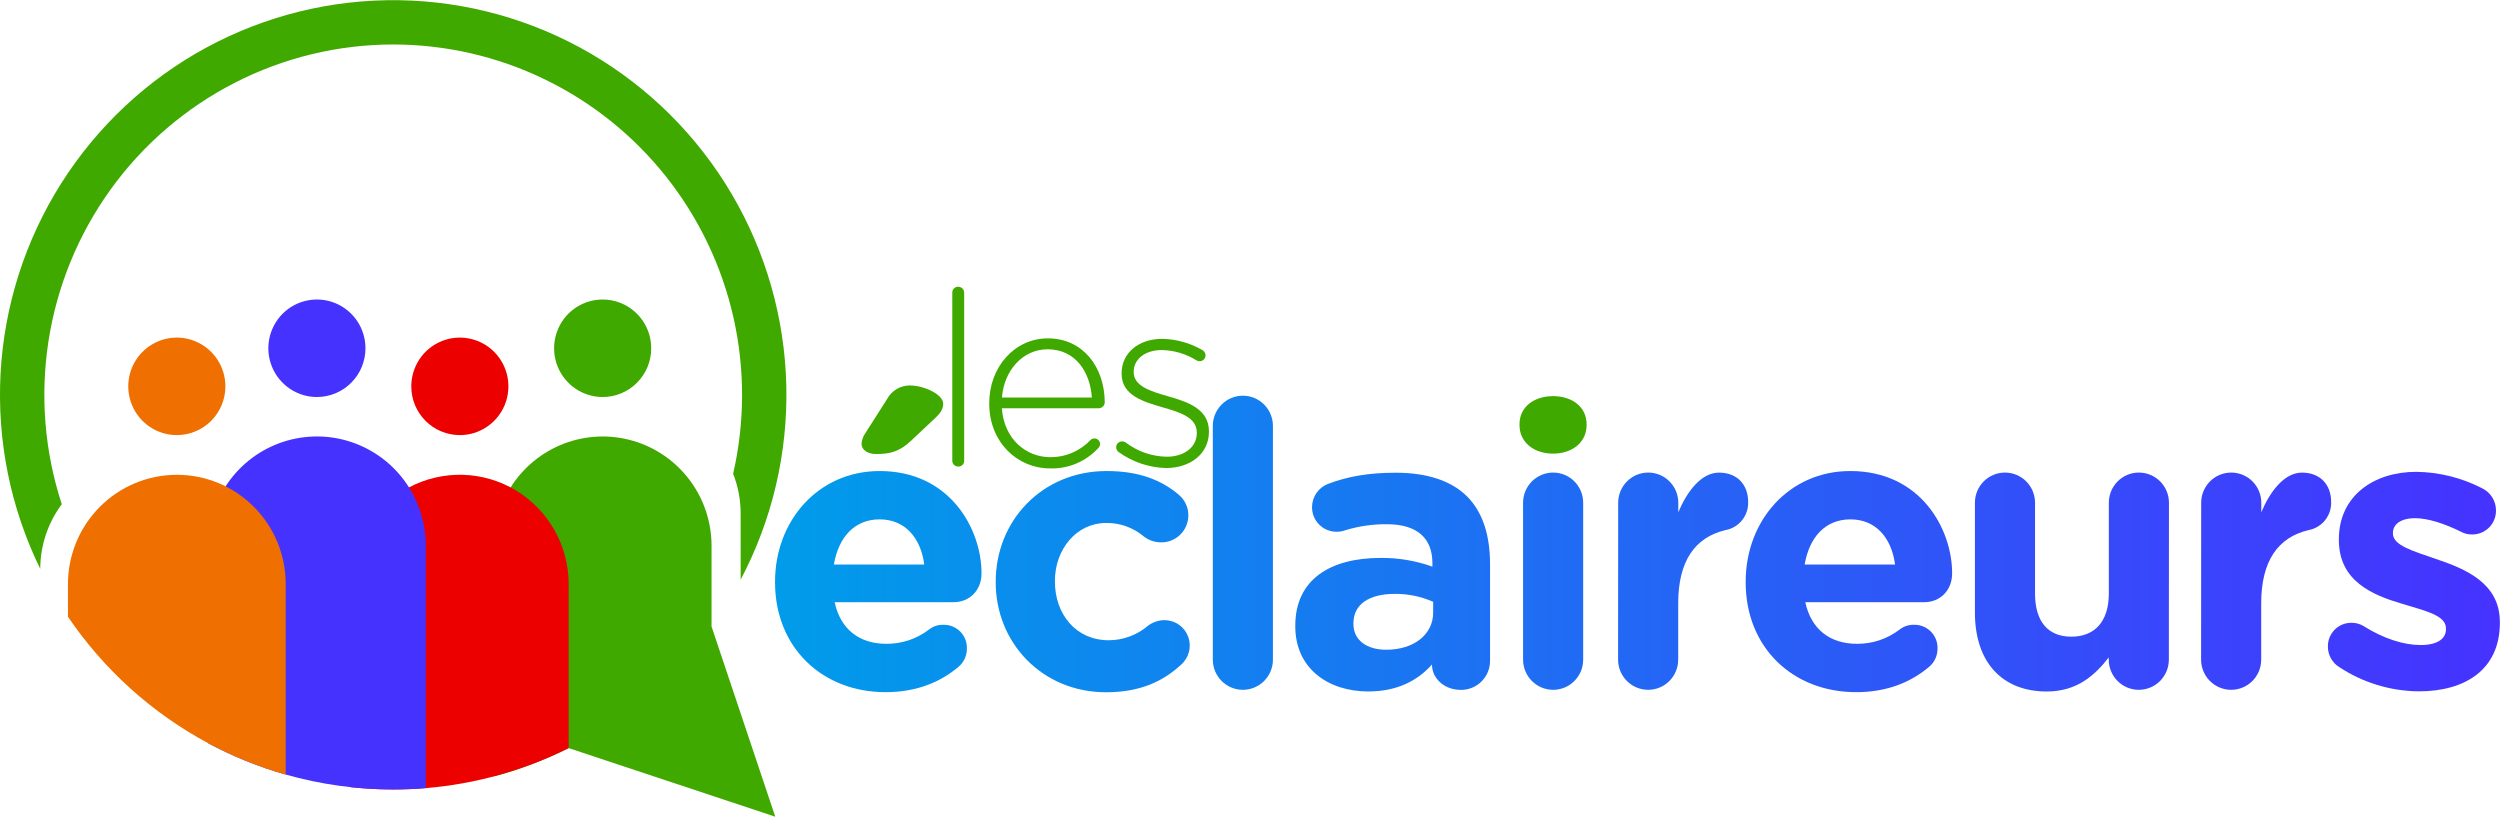 <svg viewBox="0 0 150 49" fill="none" xmlns="http://www.w3.org/2000/svg">
<g style="mix-blend-mode:multiply">
<path fill-rule="evenodd" clip-rule="evenodd" d="M23.593 2.669C20.283 2.67 17.021 3.46 14.074 4.972C11.127 6.484 8.578 8.675 6.638 11.367C4.698 14.058 3.42 17.173 2.911 20.456C2.401 23.739 2.674 27.096 3.707 30.253C2.873 31.373 2.419 32.733 2.415 34.132C0.635 30.494 -0.185 26.458 0.034 22.41C0.252 18.363 1.502 14.439 3.664 11.015C5.826 7.592 8.826 4.782 12.379 2.855C15.932 0.929 19.918 -0.05 23.956 0.013C27.993 0.075 31.947 1.177 35.439 3.212C38.931 5.247 41.844 8.148 43.9 11.637C45.955 15.127 47.084 19.087 47.179 23.139C47.273 27.191 46.33 31.2 44.439 34.782V30.826C44.441 30.005 44.288 29.19 43.988 28.425C44.696 25.344 44.703 22.143 44.009 19.058C43.314 15.974 41.935 13.087 39.975 10.612C38.015 8.137 35.525 6.137 32.688 4.762C29.852 3.386 26.743 2.671 23.593 2.669V2.669Z" fill="#40A900"/>
</g>
<g style="mix-blend-mode:multiply">
<path fill-rule="evenodd" clip-rule="evenodd" d="M30.636 29.245C31.392 28.044 32.517 27.121 33.841 26.616C35.165 26.112 36.616 26.053 37.976 26.448C39.337 26.843 40.532 27.672 41.383 28.808C42.234 29.945 42.693 31.328 42.693 32.75V37.592L46.516 49.002L34.121 44.886C32.685 45.606 31.178 46.176 29.626 46.585V32.75C29.623 31.509 29.974 30.293 30.636 29.245V29.245Z" fill="#40A900"/>
</g>
<g style="mix-blend-mode:multiply">
<path fill-rule="evenodd" clip-rule="evenodd" d="M19.017 23.821C18.44 23.821 17.877 23.65 17.397 23.329C16.918 23.007 16.544 22.551 16.323 22.016C16.102 21.482 16.044 20.894 16.157 20.326C16.269 19.759 16.546 19.237 16.953 18.828C17.361 18.419 17.88 18.14 18.445 18.027C19.011 17.914 19.597 17.972 20.129 18.193C20.662 18.415 21.117 18.789 21.437 19.27C21.757 19.752 21.928 20.317 21.928 20.896C21.928 21.671 21.622 22.415 21.076 22.963C20.53 23.512 19.789 23.82 19.017 23.821Z" fill="#4632FF"/>
</g>
<g style="mix-blend-mode:multiply">
<path fill-rule="evenodd" clip-rule="evenodd" d="M24.677 23.183C24.677 22.604 24.847 22.038 25.167 21.557C25.488 21.075 25.943 20.7 26.475 20.479C27.008 20.257 27.594 20.199 28.16 20.312C28.725 20.425 29.244 20.704 29.652 21.113C30.059 21.523 30.337 22.044 30.449 22.612C30.561 23.18 30.503 23.768 30.282 24.302C30.061 24.837 29.687 25.294 29.207 25.614C28.727 25.936 28.163 26.107 27.587 26.106C26.815 26.105 26.075 25.797 25.529 25.249C24.983 24.701 24.677 23.958 24.677 23.183V23.183Z" fill="#ED0000"/>
</g>
<g style="mix-blend-mode:multiply">
<path fill-rule="evenodd" clip-rule="evenodd" d="M36.159 23.821C35.583 23.821 35.02 23.649 34.541 23.328C34.061 23.006 33.688 22.549 33.467 22.015C33.247 21.48 33.189 20.892 33.302 20.325C33.414 19.758 33.691 19.236 34.099 18.827C34.507 18.418 35.026 18.14 35.591 18.027C36.156 17.914 36.742 17.972 37.274 18.193C37.807 18.415 38.262 18.79 38.582 19.271C38.902 19.752 39.073 20.317 39.073 20.896C39.073 21.28 38.998 21.66 38.852 22.015C38.706 22.37 38.491 22.693 38.22 22.965C37.95 23.236 37.628 23.452 37.275 23.599C36.921 23.745 36.542 23.821 36.159 23.821Z" fill="#40A900"/>
</g>
<g style="mix-blend-mode:multiply">
<path fill-rule="evenodd" clip-rule="evenodd" d="M24.538 29.244C25.534 28.717 26.649 28.457 27.774 28.489C28.899 28.521 29.997 28.845 30.961 29.428C31.925 30.012 32.722 30.836 33.276 31.82C33.83 32.803 34.121 33.914 34.121 35.044V44.884C31.441 46.225 28.532 47.041 25.548 47.287C24.903 47.341 24.251 47.367 23.593 47.367C22.745 47.367 21.898 47.322 21.055 47.232V35.037C21.056 33.845 21.381 32.675 21.995 31.655C22.609 30.634 23.488 29.801 24.538 29.244V29.244Z" fill="#ED0000"/>
</g>
<g style="mix-blend-mode:multiply">
<path fill-rule="evenodd" clip-rule="evenodd" d="M13.534 29.18C14.301 27.992 15.429 27.085 16.751 26.594C18.074 26.104 19.518 26.055 20.87 26.457C22.222 26.859 23.408 27.688 24.251 28.822C25.094 29.956 25.549 31.334 25.548 32.748V47.288C24.903 47.341 24.251 47.367 23.593 47.367C21.411 47.37 19.239 47.068 17.139 46.472C15.524 46.014 13.963 45.383 12.483 44.589V32.756C12.48 31.487 12.845 30.244 13.534 29.18Z" fill="#4632FF"/>
</g>
<g style="mix-blend-mode:multiply">
<g style="mix-blend-mode:multiply">
<path fill-rule="evenodd" clip-rule="evenodd" d="M10.611 28.488C11.469 28.488 12.319 28.657 13.111 28.986C13.904 29.316 14.624 29.799 15.231 30.408C15.838 31.017 16.319 31.74 16.647 32.535C16.975 33.331 17.143 34.184 17.143 35.045V46.478C15.527 46.019 13.964 45.385 12.483 44.59C9.112 42.779 6.228 40.176 4.077 37.004V35.045C4.078 33.306 4.766 31.638 5.992 30.409C7.217 29.179 8.879 28.488 10.611 28.488V28.488Z" fill="#EF6F00"/>
</g>
<g style="mix-blend-mode:multiply">
<path fill-rule="evenodd" clip-rule="evenodd" d="M10.611 26.106C10.035 26.106 9.471 25.935 8.992 25.614C8.512 25.292 8.138 24.836 7.918 24.301C7.697 23.767 7.639 23.178 7.751 22.611C7.864 22.043 8.141 21.522 8.549 21.113C8.956 20.703 9.476 20.425 10.041 20.312C10.607 20.199 11.193 20.257 11.725 20.479C12.258 20.701 12.713 21.076 13.033 21.557C13.353 22.038 13.523 22.604 13.523 23.183C13.523 23.567 13.448 23.947 13.301 24.301C13.155 24.656 12.941 24.978 12.67 25.25C12.4 25.521 12.079 25.736 11.725 25.883C11.372 26.03 10.993 26.106 10.611 26.106Z" fill="#EF6F00"/>
</g>
</g>
<g style="mix-blend-mode:multiply">
<g style="mix-blend-mode:multiply">
<path d="M57.137 17.567C57.135 17.52 57.142 17.473 57.159 17.428C57.175 17.384 57.201 17.344 57.234 17.31C57.266 17.276 57.305 17.249 57.349 17.23C57.392 17.212 57.439 17.203 57.486 17.203C57.534 17.203 57.581 17.212 57.626 17.23C57.67 17.248 57.71 17.275 57.744 17.308C57.778 17.342 57.805 17.383 57.823 17.427C57.841 17.471 57.851 17.519 57.85 17.567V27.63C57.854 27.678 57.847 27.725 57.831 27.77C57.814 27.815 57.789 27.855 57.756 27.89C57.723 27.924 57.684 27.951 57.64 27.969C57.596 27.987 57.548 27.995 57.501 27.994C57.453 27.996 57.405 27.988 57.36 27.97C57.315 27.953 57.274 27.926 57.24 27.892C57.206 27.858 57.179 27.817 57.161 27.772C57.143 27.727 57.135 27.678 57.137 27.63V17.567Z" fill="#40A900"/>
</g>
<g style="mix-blend-mode:multiply">
<path d="M62.995 28.104C61.043 28.104 59.354 26.539 59.354 24.217V24.188C59.354 22.025 60.872 20.301 62.877 20.301C64.965 20.301 66.284 22.016 66.284 24.157C66.278 24.247 66.239 24.331 66.174 24.393C66.109 24.456 66.024 24.492 65.935 24.495H60.111C60.242 26.351 61.567 27.431 63.023 27.431C63.472 27.434 63.916 27.346 64.329 27.169C64.742 26.994 65.115 26.734 65.424 26.408C65.454 26.376 65.491 26.351 65.531 26.333C65.571 26.316 65.614 26.307 65.658 26.307C65.703 26.306 65.748 26.313 65.79 26.33C65.831 26.346 65.87 26.37 65.902 26.401C65.935 26.433 65.961 26.47 65.979 26.511C65.997 26.553 66.006 26.597 66.007 26.642C66.005 26.689 65.994 26.735 65.974 26.778C65.954 26.82 65.926 26.859 65.891 26.89C65.523 27.289 65.074 27.604 64.575 27.813C64.075 28.023 63.536 28.122 62.995 28.104V28.104ZM65.512 23.851C65.411 22.345 64.551 20.958 62.854 20.958C61.383 20.958 60.248 22.201 60.117 23.851H65.512Z" fill="#40A900"/>
</g>
<g style="mix-blend-mode:multiply">
<path d="M67.099 27.11C67.059 27.075 67.027 27.033 67.004 26.985C66.982 26.938 66.969 26.886 66.968 26.834C66.969 26.741 67.006 26.653 67.072 26.587C67.137 26.522 67.225 26.484 67.317 26.483C67.4 26.483 67.482 26.508 67.55 26.555C68.262 27.095 69.126 27.392 70.018 27.403C71.022 27.403 71.808 26.847 71.808 25.986V25.955C71.808 25.079 70.876 24.759 69.843 24.465C68.634 24.114 67.296 23.748 67.296 22.42V22.39C67.296 21.191 68.3 20.33 69.741 20.33C70.585 20.349 71.41 20.58 72.142 21.003C72.198 21.035 72.246 21.082 72.279 21.138C72.312 21.194 72.33 21.258 72.332 21.323C72.331 21.416 72.294 21.504 72.229 21.57C72.163 21.635 72.075 21.672 71.983 21.674C71.911 21.674 71.841 21.654 71.78 21.616C71.157 21.23 70.444 21.018 69.713 21.003C68.693 21.003 68.023 21.557 68.023 22.302V22.333C68.023 23.166 69.027 23.476 70.09 23.779C71.284 24.114 72.537 24.553 72.537 25.875V25.906C72.537 27.239 71.398 28.082 69.974 28.082C68.94 28.058 67.937 27.719 67.099 27.11V27.11Z" fill="#40A900"/>
</g>
</g>
<g style="mix-blend-mode:multiply">
<g style="mix-blend-mode:multiply">
<path d="M53.135 41.53C49.322 41.53 46.503 38.843 46.503 34.943V34.895C46.503 31.258 49.084 28.262 52.78 28.262C57.019 28.262 58.891 31.759 58.891 34.396C58.891 35.442 58.156 36.132 57.209 36.132H50.079C50.434 37.772 51.571 38.628 53.183 38.628C54.106 38.636 55.006 38.335 55.74 37.772C55.989 37.576 56.3 37.475 56.617 37.487C56.803 37.484 56.988 37.519 57.16 37.59C57.333 37.661 57.489 37.766 57.62 37.9C57.751 38.033 57.853 38.192 57.92 38.366C57.988 38.541 58.02 38.727 58.014 38.914C58.015 39.115 57.974 39.315 57.893 39.5C57.811 39.684 57.691 39.849 57.541 39.983C56.427 40.935 54.982 41.53 53.135 41.53ZM55.457 33.874C55.242 32.258 54.295 31.162 52.78 31.162C51.266 31.162 50.313 32.233 50.032 33.874H55.457Z" fill="url(#paint0_linear_2376_15743)"/>
<path d="M59.743 34.943V34.895C59.743 31.258 62.513 28.262 66.398 28.262C68.315 28.262 69.667 28.786 70.732 29.689C70.912 29.841 71.056 30.03 71.154 30.244C71.253 30.457 71.303 30.69 71.301 30.926C71.3 31.14 71.257 31.352 71.174 31.549C71.092 31.746 70.971 31.925 70.819 32.075C70.667 32.225 70.487 32.344 70.289 32.424C70.092 32.504 69.88 32.544 69.667 32.542C69.29 32.543 68.923 32.417 68.625 32.185C67.995 31.654 67.196 31.367 66.374 31.378C64.574 31.378 63.295 32.971 63.295 34.847V34.895C63.295 36.846 64.551 38.415 66.522 38.415C67.388 38.414 68.225 38.104 68.885 37.54C69.166 37.331 69.505 37.215 69.855 37.208C70.167 37.206 70.472 37.3 70.729 37.478C70.986 37.655 71.182 37.908 71.29 38.202C71.399 38.495 71.415 38.815 71.336 39.118C71.257 39.421 71.087 39.693 70.85 39.895C69.785 40.869 68.435 41.536 66.351 41.536C62.537 41.53 59.743 38.58 59.743 34.943Z" fill="url(#paint1_linear_2376_15743)"/>
<path d="M72.769 25.552C72.769 25.072 72.959 24.612 73.297 24.272C73.635 23.933 74.094 23.742 74.572 23.742C75.05 23.742 75.509 23.933 75.847 24.272C76.185 24.612 76.375 25.072 76.375 25.552V39.579C76.375 40.059 76.185 40.519 75.847 40.859C75.509 41.198 75.05 41.389 74.572 41.389C74.094 41.389 73.635 41.198 73.297 40.859C72.959 40.519 72.769 40.059 72.769 39.579V25.552Z" fill="url(#paint2_linear_2376_15743)"/>
<path d="M77.717 37.582V37.54C77.717 34.76 79.826 33.475 82.843 33.475C83.899 33.466 84.949 33.643 85.944 33.998V33.784C85.944 32.286 85.02 31.454 83.22 31.454C82.378 31.445 81.54 31.565 80.734 31.81C80.567 31.873 80.391 31.905 80.213 31.905C80.019 31.909 79.825 31.873 79.644 31.801C79.463 31.729 79.298 31.62 79.159 31.483C79.02 31.346 78.91 31.183 78.835 31.002C78.76 30.822 78.721 30.628 78.722 30.432C78.722 30.127 78.815 29.829 78.988 29.579C79.161 29.328 79.407 29.137 79.692 29.03C80.83 28.601 82.061 28.363 83.742 28.363C85.707 28.363 87.129 28.887 88.028 29.79C88.978 30.743 89.403 32.144 89.403 33.855V39.657C89.403 39.887 89.357 40.115 89.268 40.327C89.18 40.539 89.05 40.731 88.887 40.893C88.724 41.054 88.531 41.181 88.318 41.267C88.105 41.353 87.878 41.396 87.649 41.393C86.607 41.393 85.92 40.655 85.92 39.895V39.87C85.044 40.846 83.832 41.488 82.083 41.488C79.684 41.482 77.717 40.103 77.717 37.582ZM85.99 36.751V36.109C85.266 35.788 84.484 35.626 83.693 35.633C82.153 35.633 81.206 36.252 81.206 37.393V37.439C81.206 38.415 82.011 38.984 83.171 38.984C84.851 38.984 85.99 38.058 85.99 36.751Z" fill="url(#paint3_linear_2376_15743)"/>
<path d="M91.385 30.164C91.385 29.684 91.575 29.223 91.913 28.884C92.251 28.544 92.71 28.354 93.188 28.354C93.666 28.354 94.125 28.544 94.463 28.884C94.801 29.223 94.991 29.684 94.991 30.164V39.579C94.991 40.059 94.801 40.519 94.463 40.859C94.125 41.198 93.666 41.389 93.188 41.389C92.71 41.389 92.251 41.198 91.913 40.859C91.575 40.519 91.385 40.059 91.385 39.579V30.164Z" fill="url(#paint4_linear_2376_15743)"/>
<path d="M97.091 30.164C97.091 29.684 97.281 29.223 97.619 28.884C97.957 28.544 98.416 28.354 98.894 28.354C99.372 28.354 99.831 28.544 100.169 28.884C100.507 29.223 100.697 29.684 100.697 30.164V30.735C101.217 29.499 102.07 28.357 103.137 28.357C104.249 28.357 104.889 29.095 104.889 30.118C104.902 30.515 104.773 30.903 104.525 31.212C104.277 31.522 103.928 31.732 103.539 31.804C101.715 32.233 100.692 33.636 100.692 36.204V39.579C100.692 40.059 100.502 40.519 100.163 40.859C99.825 41.198 99.367 41.389 98.888 41.389C98.41 41.389 97.951 41.198 97.613 40.859C97.275 40.519 97.085 40.059 97.085 39.579L97.091 30.164Z" fill="url(#paint5_linear_2376_15743)"/>
<path d="M111.373 41.53C107.559 41.53 104.741 38.843 104.741 34.943V34.895C104.741 31.258 107.322 28.262 111.018 28.262C115.257 28.262 117.128 31.759 117.128 34.396C117.128 35.442 116.394 36.132 115.447 36.132H108.317C108.674 37.772 109.809 38.628 111.42 38.628C112.344 38.636 113.244 38.335 113.977 37.772C114.227 37.576 114.538 37.475 114.854 37.487C115.041 37.484 115.226 37.519 115.398 37.59C115.571 37.661 115.727 37.766 115.858 37.9C115.988 38.033 116.09 38.192 116.158 38.366C116.226 38.541 116.258 38.727 116.251 38.914C116.253 39.115 116.212 39.315 116.13 39.5C116.049 39.684 115.929 39.849 115.779 39.983C114.664 40.935 113.22 41.53 111.373 41.53ZM113.704 33.874C113.489 32.258 112.542 31.162 111.027 31.162C109.513 31.162 108.56 32.233 108.279 33.874H113.704Z" fill="url(#paint6_linear_2376_15743)"/>
<path d="M130.131 39.579C130.131 40.059 129.941 40.519 129.603 40.859C129.265 41.198 128.806 41.389 128.328 41.389C127.85 41.389 127.391 41.198 127.053 40.859C126.715 40.519 126.525 40.059 126.525 39.579V39.445C125.695 40.514 124.626 41.49 122.806 41.49C120.082 41.49 118.495 39.682 118.495 36.759V30.164C118.495 29.684 118.685 29.223 119.023 28.884C119.361 28.544 119.82 28.354 120.298 28.354C120.777 28.354 121.235 28.544 121.574 28.884C121.912 29.223 122.102 29.684 122.102 30.164V35.61C122.102 37.325 122.907 38.201 124.281 38.201C125.655 38.201 126.53 37.321 126.53 35.61V30.164C126.53 29.684 126.72 29.223 127.058 28.884C127.397 28.544 127.855 28.354 128.334 28.354C128.812 28.354 129.271 28.544 129.609 28.884C129.947 29.223 130.137 29.684 130.137 30.164L130.131 39.579Z" fill="url(#paint7_linear_2376_15743)"/>
<path d="M132.071 30.164C132.071 29.684 132.261 29.223 132.599 28.884C132.938 28.544 133.396 28.354 133.875 28.354C134.353 28.354 134.812 28.544 135.15 28.884C135.488 29.223 135.678 29.684 135.678 30.164V30.735C136.198 29.499 137.052 28.357 138.117 28.357C139.229 28.357 139.869 29.095 139.869 30.118C139.882 30.515 139.753 30.903 139.506 31.212C139.258 31.522 138.908 31.732 138.52 31.804C136.695 32.233 135.672 33.636 135.672 36.204V39.579C135.672 40.059 135.482 40.519 135.144 40.859C134.806 41.198 134.347 41.389 133.869 41.389C133.391 41.389 132.932 41.198 132.594 40.859C132.256 40.519 132.066 40.059 132.066 39.579L132.071 30.164Z" fill="url(#paint8_linear_2376_15743)"/>
<path d="M140.361 40.03C140.15 39.901 139.976 39.72 139.856 39.504C139.735 39.287 139.673 39.044 139.674 38.796C139.67 38.607 139.705 38.42 139.775 38.245C139.845 38.071 139.95 37.912 140.083 37.779C140.215 37.646 140.373 37.541 140.547 37.47C140.721 37.4 140.908 37.365 141.095 37.368C141.345 37.366 141.591 37.431 141.805 37.559C143.015 38.321 144.222 38.702 145.239 38.702C146.257 38.702 146.758 38.321 146.758 37.749V37.702C146.758 36.917 145.526 36.656 144.129 36.227C142.352 35.705 140.332 34.872 140.332 32.399V32.351C140.332 29.76 142.42 28.31 144.974 28.31C146.341 28.327 147.686 28.661 148.905 29.285C149.162 29.404 149.38 29.595 149.532 29.836C149.684 30.076 149.762 30.355 149.759 30.64C149.76 30.83 149.723 31.017 149.65 31.192C149.578 31.368 149.471 31.526 149.336 31.659C149.202 31.792 149.042 31.897 148.866 31.967C148.691 32.037 148.503 32.071 148.314 32.067C148.082 32.072 147.853 32.014 147.65 31.9C146.633 31.4 145.661 31.092 144.903 31.092C144.026 31.092 143.575 31.473 143.575 31.972V32.014C143.575 32.727 144.782 33.06 146.156 33.538C147.933 34.133 149.992 34.989 149.992 37.319V37.367C149.992 40.196 147.885 41.48 145.139 41.48C143.44 41.468 141.781 40.965 140.361 40.03Z" fill="url(#paint9_linear_2376_15743)"/>
</g>
</g>
<g style="mix-blend-mode:multiply">
<path d="M91.17 25.456C91.17 24.41 92.047 23.768 93.184 23.768C94.321 23.768 95.196 24.41 95.196 25.456V25.503C95.196 26.55 94.321 27.218 93.184 27.218C92.047 27.218 91.17 26.553 91.17 25.503V25.456Z" fill="#40A900"/>
</g>
<g style="mix-blend-mode:multiply">
<path d="M51.691 26.622C51.712 26.391 51.793 26.169 51.926 25.98L53.23 23.935C53.362 23.691 53.557 23.488 53.795 23.346C54.032 23.203 54.303 23.128 54.58 23.127C55.457 23.127 56.592 23.674 56.592 24.221C56.592 24.554 56.402 24.815 56.119 25.076L54.65 26.456C53.965 27.098 53.395 27.241 52.59 27.241C52.068 27.25 51.691 27.003 51.691 26.622Z" fill="#40A900"/>
</g>
<defs>
<linearGradient id="paint0_linear_2376_15743" x1="46.507" y1="32.586" x2="149.96" y2="32.586" gradientUnits="userSpaceOnUse">
<stop stop-color="#009CEA"/>
<stop offset="1" stop-color="#4632FF"/>
</linearGradient>
<linearGradient id="paint1_linear_2376_15743" x1="46.507" y1="32.586" x2="149.96" y2="32.586" gradientUnits="userSpaceOnUse">
<stop stop-color="#009CEA"/>
<stop offset="1" stop-color="#4632FF"/>
</linearGradient>
<linearGradient id="paint2_linear_2376_15743" x1="46.507" y1="32.586" x2="149.96" y2="32.586" gradientUnits="userSpaceOnUse">
<stop stop-color="#009CEA"/>
<stop offset="1" stop-color="#4632FF"/>
</linearGradient>
<linearGradient id="paint3_linear_2376_15743" x1="46.507" y1="32.586" x2="149.96" y2="32.586" gradientUnits="userSpaceOnUse">
<stop stop-color="#009CEA"/>
<stop offset="1" stop-color="#4632FF"/>
</linearGradient>
<linearGradient id="paint4_linear_2376_15743" x1="46.507" y1="32.586" x2="149.96" y2="32.586" gradientUnits="userSpaceOnUse">
<stop stop-color="#009CEA"/>
<stop offset="1" stop-color="#4632FF"/>
</linearGradient>
<linearGradient id="paint5_linear_2376_15743" x1="46.507" y1="32.586" x2="149.96" y2="32.586" gradientUnits="userSpaceOnUse">
<stop stop-color="#009CEA"/>
<stop offset="1" stop-color="#4632FF"/>
</linearGradient>
<linearGradient id="paint6_linear_2376_15743" x1="46.507" y1="32.586" x2="149.96" y2="32.586" gradientUnits="userSpaceOnUse">
<stop stop-color="#009CEA"/>
<stop offset="1" stop-color="#4632FF"/>
</linearGradient>
<linearGradient id="paint7_linear_2376_15743" x1="46.507" y1="32.586" x2="149.96" y2="32.586" gradientUnits="userSpaceOnUse">
<stop stop-color="#009CEA"/>
<stop offset="1" stop-color="#4632FF"/>
</linearGradient>
<linearGradient id="paint8_linear_2376_15743" x1="46.507" y1="32.586" x2="149.96" y2="32.586" gradientUnits="userSpaceOnUse">
<stop stop-color="#009CEA"/>
<stop offset="1" stop-color="#4632FF"/>
</linearGradient>
<linearGradient id="paint9_linear_2376_15743" x1="46.507" y1="32.586" x2="149.96" y2="32.586" gradientUnits="userSpaceOnUse">
<stop stop-color="#009CEA"/>
<stop offset="1" stop-color="#4632FF"/>
</linearGradient>
</defs>
</svg>
